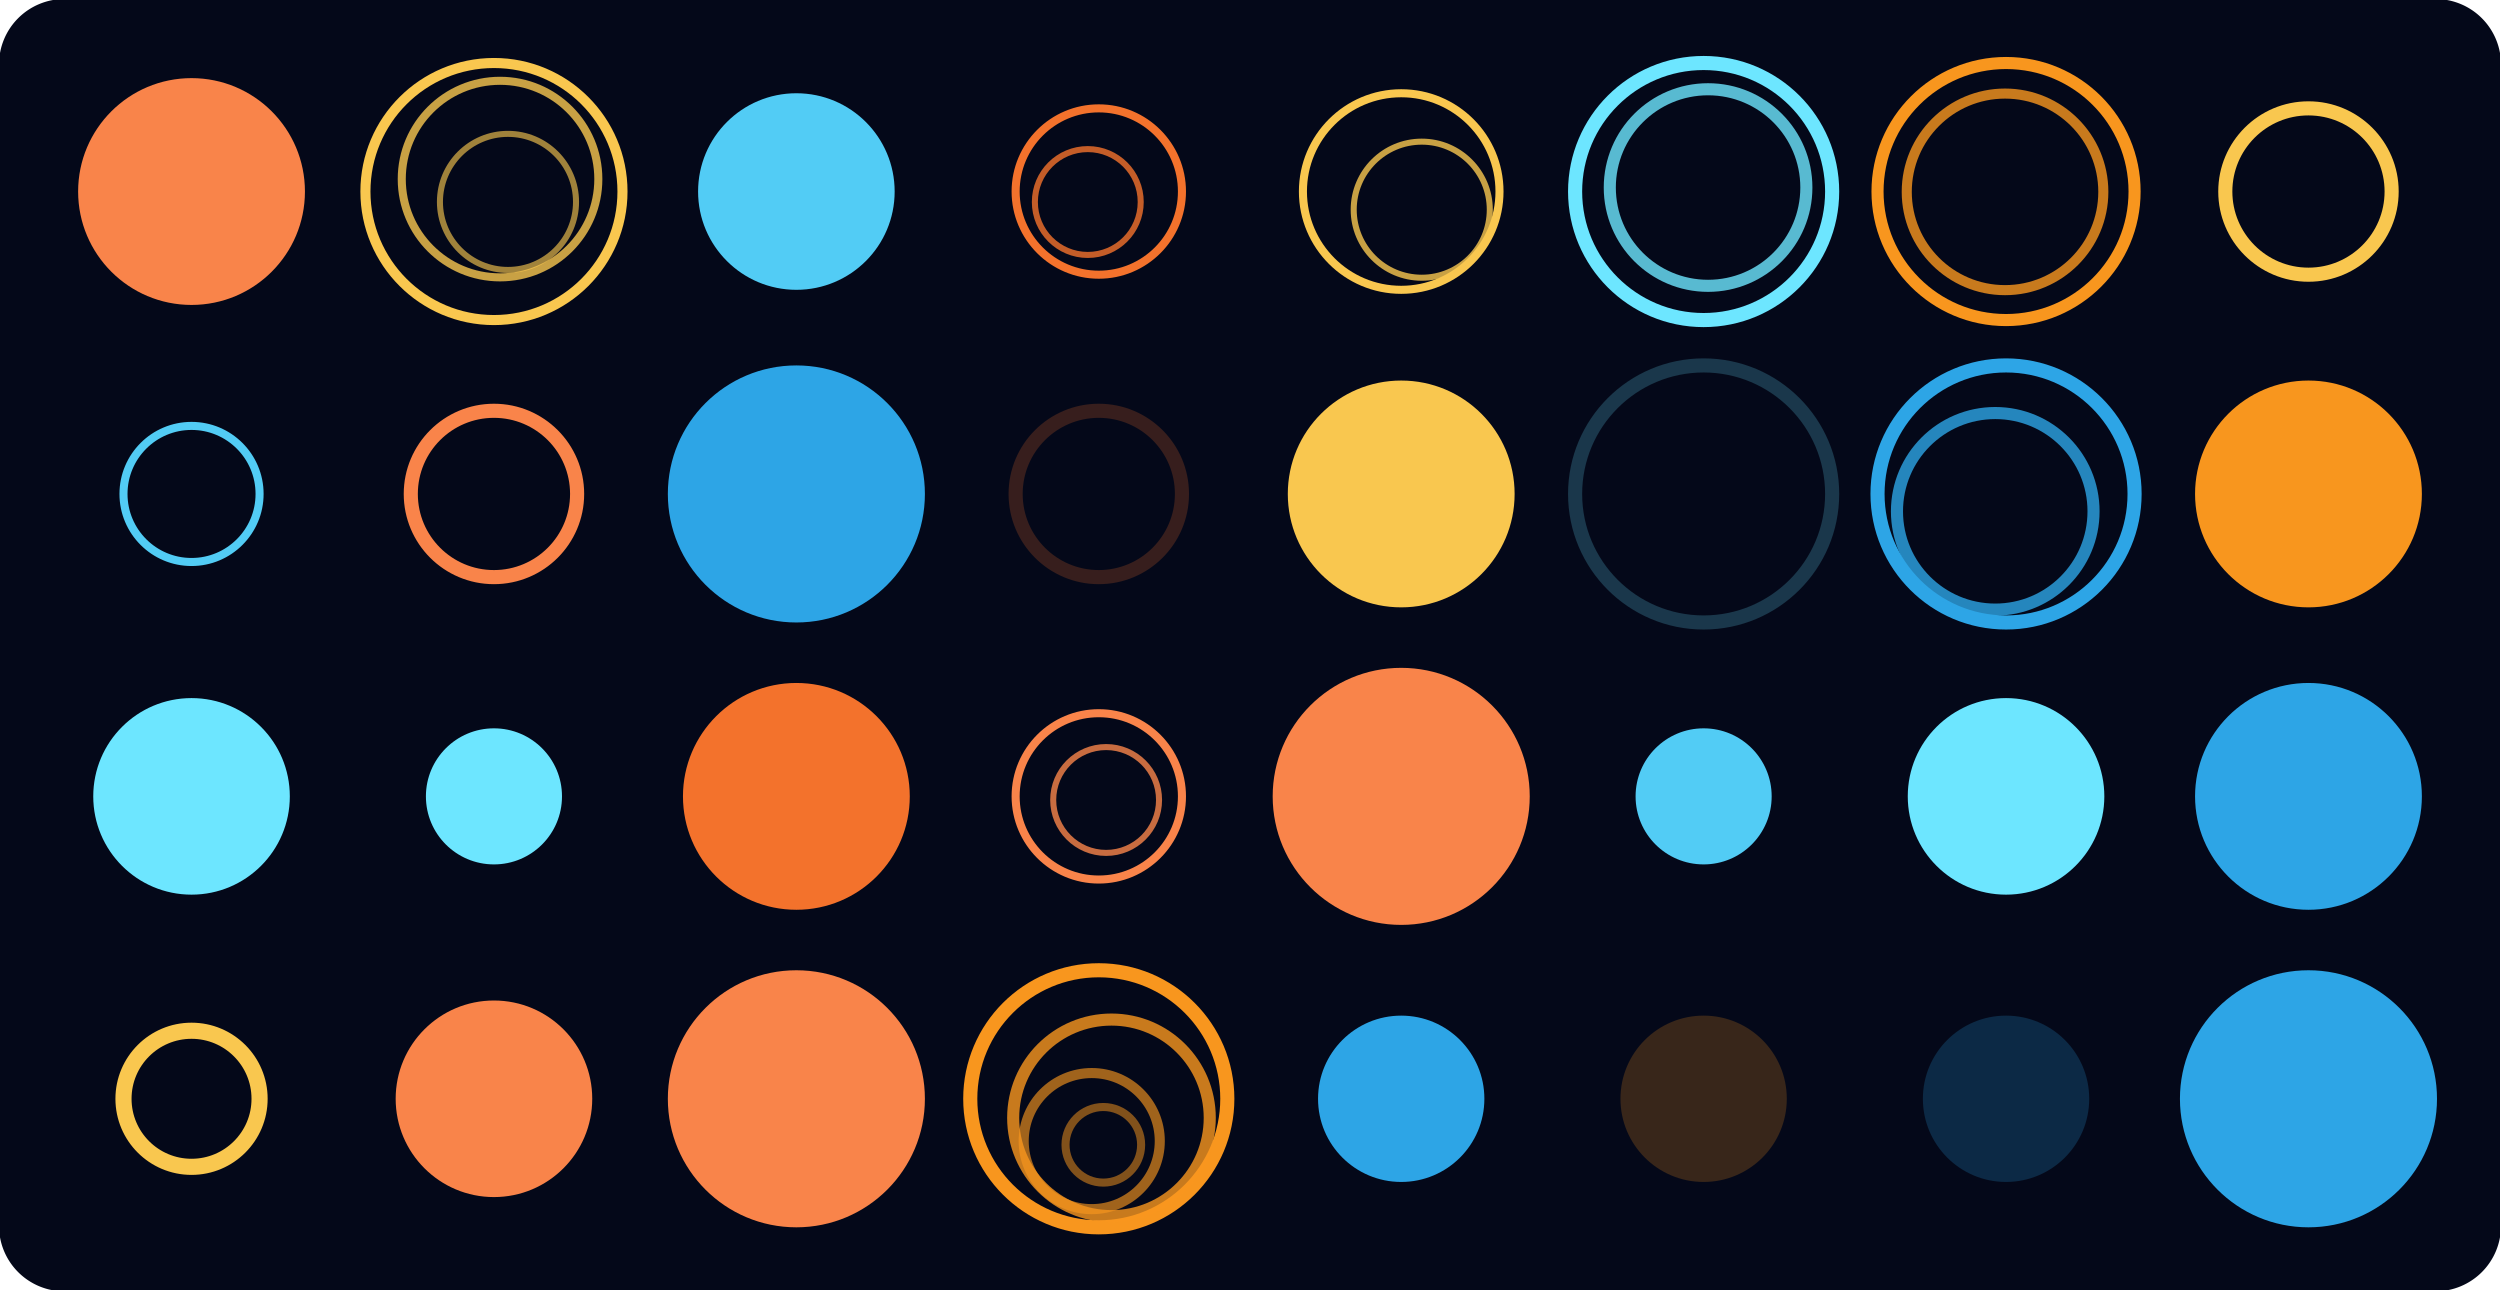 <svg version="1.1" xmlns="http://www.w3.org/2000/svg" xmlns:xlink="http://www.w3.org/1999/xlink" width="1240" height="640" viewBox="0 0 1240 640"><defs/><g><g><path fill="none" stroke="none"/><path fill="rgb(4,8,25)" stroke="rgb(4,8,25)" paint-order="fill stroke markers" d=" M 32 0 L 1208 0 L 1208 0 A 32 32 0 0 1 1240 32 L 1240 608 L 1240 608 A 32 32 0 0 1 1208 640 L 32 640 L 32 640 A 32 32 0 0 1 0 608 L 0 32 L 0 32 A 32 32 0 0 1 32 0 Z" fill-opacity="1" stroke-opacity="1" stroke-linecap="round" stroke-miterlimit="10" stroke-dasharray=""/></g><g><g><path fill="rgb(249,132,74)" stroke="rgb(249,132,74)" paint-order="fill stroke markers" d=" M 38.75 95 C 38.75 63.934 63.934 38.75 95 38.75 C 126.066 38.75 151.25 63.934 151.25 95 C 151.25 126.066 126.066 151.25 95 151.25 C 63.934 151.25 38.75 126.066 38.75 95 Z" fill-opacity="1" stroke-opacity="0" stroke-linecap="round" stroke-miterlimit="10" stroke-width="0" stroke-dasharray=""/></g><g><path fill="rgb(82,204,245)" stroke="rgb(82,204,245)" paint-order="fill stroke markers" d=" M 61.25 245 C 61.25 226.36 76.36 211.25 95 211.25 C 113.64 211.25 128.75 226.36 128.75 245 C 128.75 263.64 113.64 278.75 95 278.75 C 76.36 278.75 61.25 263.64 61.25 245 Z" fill-opacity="0" stroke-opacity="1" stroke-linecap="round" stroke-miterlimit="10" stroke-width="4" stroke-dasharray=""/></g><g><path fill="rgb(109,230,255)" stroke="rgb(109,230,255)" paint-order="fill stroke markers" d=" M 46.25 395 C 46.25 368.076 68.076 346.25 95 346.25 C 121.924 346.25 143.75 368.076 143.75 395 C 143.75 421.924 121.924 443.75 95 443.75 C 68.076 443.75 46.25 421.924 46.25 395 Z" fill-opacity="1" stroke-opacity="0" stroke-linecap="round" stroke-miterlimit="10" stroke-width="0" stroke-dasharray=""/></g><g><path fill="rgb(249,199,79)" stroke="rgb(249,199,79)" paint-order="fill stroke markers" d=" M 61.25 545 C 61.25 526.36 76.36 511.25 95 511.25 C 113.64 511.25 128.75 526.36 128.75 545 C 128.75 563.64 113.64 578.75 95 578.75 C 76.36 578.75 61.25 563.64 61.25 545 Z" fill-opacity="0" stroke-opacity="1" stroke-linecap="round" stroke-miterlimit="10" stroke-width="8" stroke-dasharray=""/></g><g><path fill="rgb(249,199,79)" stroke="rgb(249,199,79)" paint-order="fill stroke markers" d=" M 181.25 95 C 181.25 59.792 209.792 31.25 245 31.25 C 280.208 31.25 308.75 59.792 308.75 95 C 308.75 130.208 280.208 158.75 245 158.75 C 209.792 158.75 181.25 130.208 181.25 95 Z" fill-opacity="0" stroke-opacity="1" stroke-linecap="round" stroke-miterlimit="10" stroke-width="5" stroke-dasharray=""/></g><g><path fill="rgb(249,199,79)" stroke="rgb(249,199,79)" paint-order="fill stroke markers" d=" M 199.272 88.824 C 199.272 61.9 221.098 40.074 248.022 40.074 C 274.945 40.074 296.772 61.9 296.772 88.824 C 296.772 115.748 274.945 137.574 248.022 137.574 C 221.098 137.574 199.272 115.748 199.272 88.824 Z" fill-opacity="0" stroke-opacity="0.8" stroke-linecap="round" stroke-miterlimit="10" stroke-width="4" stroke-dasharray=""/></g><g><path fill="rgb(249,199,79)" stroke="rgb(249,199,79)" paint-order="fill stroke markers" d=" M 218.208 100.142 C 218.208 81.503 233.319 66.392 251.958 66.392 C 270.598 66.392 285.708 81.503 285.708 100.142 C 285.708 118.782 270.598 133.892 251.958 133.892 C 233.319 133.892 218.208 118.782 218.208 100.142 Z" fill-opacity="0" stroke-opacity="0.64" stroke-linecap="round" stroke-miterlimit="10" stroke-width="3" stroke-dasharray=""/></g><g><path fill="rgb(249,132,74)" stroke="rgb(249,132,74)" paint-order="fill stroke markers" d=" M 203.75 245 C 203.75 222.218 222.218 203.75 245 203.75 C 267.782 203.75 286.25 222.218 286.25 245 C 286.25 267.782 267.782 286.25 245 286.25 C 222.218 286.25 203.75 267.782 203.75 245 Z" fill-opacity="0" stroke-opacity="1" stroke-linecap="round" stroke-miterlimit="10" stroke-width="7" stroke-dasharray=""/></g><g><path fill="rgb(109,230,255)" stroke="rgb(109,230,255)" paint-order="fill stroke markers" d=" M 211.25 395 C 211.25 376.36 226.36 361.25 245 361.25 C 263.64 361.25 278.75 376.36 278.75 395 C 278.75 413.64 263.64 428.75 245 428.75 C 226.36 428.75 211.25 413.64 211.25 395 Z" fill-opacity="1" stroke-opacity="0" stroke-linecap="round" stroke-miterlimit="10" stroke-width="0" stroke-dasharray=""/></g><g><path fill="rgb(109,230,255)" stroke="rgb(109,230,255)" paint-order="fill stroke markers" d=" M 227.154 391.054 C 227.154 380.699 235.549 372.304 245.904 372.304 C 256.259 372.304 264.654 380.699 264.654 391.054 C 264.654 401.409 256.259 409.804 245.904 409.804 C 235.549 409.804 227.154 401.409 227.154 391.054 Z" fill-opacity="0" stroke-opacity="0.8" stroke-linecap="round" stroke-miterlimit="10" stroke-width="-1" stroke-dasharray=""/></g><g><path fill="rgb(249,132,74)" stroke="rgb(249,132,74)" paint-order="fill stroke markers" d=" M 196.25 545 C 196.25 518.076 218.076 496.25 245 496.25 C 271.924 496.25 293.75 518.076 293.75 545 C 293.75 571.924 271.924 593.75 245 593.75 C 218.076 593.75 196.25 571.924 196.25 545 Z" fill-opacity="1" stroke-opacity="0" stroke-linecap="round" stroke-miterlimit="10" stroke-width="0" stroke-dasharray=""/></g><g><path fill="rgb(249,132,74)" stroke="rgb(249,132,74)" paint-order="fill stroke markers" d=" M 213.624 544.557 C 213.624 525.918 228.735 510.807 247.374 510.807 C 266.014 510.807 281.124 525.918 281.124 544.557 C 281.124 563.197 266.014 578.307 247.374 578.307 C 228.735 578.307 213.624 563.197 213.624 544.557 Z" fill-opacity="0" stroke-opacity="0.8" stroke-linecap="round" stroke-miterlimit="10" stroke-width="-1" stroke-dasharray=""/></g><g><path fill="rgb(249,132,74)" stroke="rgb(249,132,74)" paint-order="fill stroke markers" d=" M 228.168 551.5 C 228.168 541.145 236.563 532.75 246.918 532.75 C 257.273 532.75 265.668 541.145 265.668 551.5 C 265.668 561.855 257.273 570.25 246.918 570.25 C 236.563 570.25 228.168 561.855 228.168 551.5 Z" fill-opacity="0" stroke-opacity="0.64" stroke-linecap="round" stroke-miterlimit="10" stroke-width="-2" stroke-dasharray=""/></g><g><path fill="rgb(82,204,245)" stroke="rgb(82,204,245)" paint-order="fill stroke markers" d=" M 346.25 95 C 346.25 68.076 368.076 46.25 395 46.25 C 421.924 46.25 443.75 68.076 443.75 95 C 443.75 121.924 421.924 143.75 395 143.75 C 368.076 143.75 346.25 121.924 346.25 95 Z" fill-opacity="1" stroke-opacity="0" stroke-linecap="round" stroke-miterlimit="10" stroke-width="0" stroke-dasharray=""/></g><g><path fill="rgb(45,165,230)" stroke="rgb(45,165,230)" paint-order="fill stroke markers" d=" M 331.25 245 C 331.25 209.792 359.792 181.25 395 181.25 C 430.208 181.25 458.75 209.792 458.75 245 C 458.75 280.208 430.208 308.75 395 308.75 C 359.792 308.75 331.25 280.208 331.25 245 Z" fill-opacity="1" stroke-opacity="0" stroke-linecap="round" stroke-miterlimit="10" stroke-width="0" stroke-dasharray=""/></g><g><path fill="rgb(45,165,230)" stroke="rgb(45,165,230)" paint-order="fill stroke markers" d=" M 342.375 251.137 C 342.375 224.213 364.201 202.387 391.125 202.387 C 418.049 202.387 439.875 224.213 439.875 251.137 C 439.875 278.061 418.049 299.887 391.125 299.887 C 364.201 299.887 342.375 278.061 342.375 251.137 Z" fill-opacity="0" stroke-opacity="0.8" stroke-linecap="round" stroke-miterlimit="10" stroke-width="-1" stroke-dasharray=""/></g><g><path fill="rgb(243,114,44)" stroke="rgb(243,114,44)" paint-order="fill stroke markers" d=" M 338.75 395 C 338.75 363.934 363.934 338.75 395 338.75 C 426.066 338.75 451.25 363.934 451.25 395 C 451.25 426.066 426.066 451.25 395 451.25 C 363.934 451.25 338.75 426.066 338.75 395 Z" fill-opacity="1" stroke-opacity="0" stroke-linecap="round" stroke-miterlimit="10" stroke-width="0" stroke-dasharray=""/></g><g><path fill="rgb(249,132,74)" stroke="rgb(249,132,74)" paint-order="fill stroke markers" d=" M 331.25 545 C 331.25 509.792 359.792 481.25 395 481.25 C 430.208 481.25 458.75 509.792 458.75 545 C 458.75 580.208 430.208 608.75 395 608.75 C 359.792 608.75 331.25 580.208 331.25 545 Z" fill-opacity="1" stroke-opacity="0" stroke-linecap="round" stroke-miterlimit="10" stroke-width="0" stroke-dasharray=""/></g><g><path fill="rgb(243,114,44)" stroke="rgb(243,114,44)" paint-order="fill stroke markers" d=" M 503.75 95 C 503.75 72.218 522.218 53.75 545 53.75 C 567.782 53.75 586.25 72.218 586.25 95 C 586.25 117.782 567.782 136.25 545 136.25 C 522.218 136.25 503.75 117.782 503.75 95 Z" fill-opacity="0" stroke-opacity="1" stroke-linecap="round" stroke-miterlimit="10" stroke-width="4" stroke-dasharray=""/></g><g><path fill="rgb(243,114,44)" stroke="rgb(243,114,44)" paint-order="fill stroke markers" d=" M 513.295 100.202 C 513.295 85.704 525.047 73.952 539.545 73.952 C 554.042 73.952 565.795 85.704 565.795 100.202 C 565.795 114.699 554.042 126.452 539.545 126.452 C 525.047 126.452 513.295 114.699 513.295 100.202 Z" fill-opacity="0" stroke-opacity="0.8" stroke-linecap="round" stroke-miterlimit="10" stroke-width="3" stroke-dasharray=""/></g><g><path fill="rgb(243,114,44)" stroke="rgb(243,114,44)" paint-order="fill stroke markers" d=" M 503.75 245 C 503.75 222.218 522.218 203.75 545 203.75 C 567.782 203.75 586.25 222.218 586.25 245 C 586.25 267.782 567.782 286.25 545 286.25 C 522.218 286.25 503.75 267.782 503.75 245 Z" fill-opacity="0" stroke-opacity="0.216" stroke-linecap="round" stroke-miterlimit="10" stroke-width="7" stroke-dasharray=""/></g><g><path fill="rgb(249,132,74)" stroke="rgb(249,132,74)" paint-order="fill stroke markers" d=" M 503.75 395 C 503.75 372.218 522.218 353.75 545 353.75 C 567.782 353.75 586.25 372.218 586.25 395 C 586.25 417.782 567.782 436.25 545 436.25 C 522.218 436.25 503.75 417.782 503.75 395 Z" fill-opacity="0" stroke-opacity="1" stroke-linecap="round" stroke-miterlimit="10" stroke-width="4" stroke-dasharray=""/></g><g><path fill="rgb(249,132,74)" stroke="rgb(249,132,74)" paint-order="fill stroke markers" d=" M 522.387 396.793 C 522.387 382.295 534.139 370.543 548.637 370.543 C 563.134 370.543 574.887 382.295 574.887 396.793 C 574.887 411.29 563.134 423.043 548.637 423.043 C 534.139 423.043 522.387 411.29 522.387 396.793 Z" fill-opacity="0" stroke-opacity="0.8" stroke-linecap="round" stroke-miterlimit="10" stroke-width="3" stroke-dasharray=""/></g><g><path fill="rgb(248,150,30)" stroke="rgb(248,150,30)" paint-order="fill stroke markers" d=" M 481.25 545 C 481.25 509.792 509.792 481.25 545 481.25 C 580.208 481.25 608.75 509.792 608.75 545 C 608.75 580.208 580.208 608.75 545 608.75 C 509.792 608.75 481.25 580.208 481.25 545 Z" fill-opacity="0" stroke-opacity="1" stroke-linecap="round" stroke-miterlimit="10" stroke-width="7" stroke-dasharray=""/></g><g><path fill="rgb(248,150,30)" stroke="rgb(248,150,30)" paint-order="fill stroke markers" d=" M 502.538 554.457 C 502.538 527.534 524.364 505.707 551.288 505.707 C 578.212 505.707 600.038 527.534 600.038 554.457 C 600.038 581.381 578.212 603.207 551.288 603.207 C 524.364 603.207 502.538 581.381 502.538 554.457 Z" fill-opacity="0" stroke-opacity="0.8" stroke-linecap="round" stroke-miterlimit="10" stroke-width="6" stroke-dasharray=""/></g><g><path fill="rgb(248,150,30)" stroke="rgb(248,150,30)" paint-order="fill stroke markers" d=" M 507.751 565.981 C 507.751 547.342 522.861 532.231 541.501 532.231 C 560.14 532.231 575.251 547.342 575.251 565.981 C 575.251 584.621 560.14 599.731 541.501 599.731 C 522.861 599.731 507.751 584.621 507.751 565.981 Z" fill-opacity="0" stroke-opacity="0.64" stroke-linecap="round" stroke-miterlimit="10" stroke-width="5" stroke-dasharray=""/></g><g><path fill="rgb(248,150,30)" stroke="rgb(248,150,30)" paint-order="fill stroke markers" d=" M 528.496 567.822 C 528.496 557.467 536.891 549.072 547.246 549.072 C 557.602 549.072 565.996 557.467 565.996 567.822 C 565.996 578.177 557.602 586.572 547.246 586.572 C 536.891 586.572 528.496 578.177 528.496 567.822 Z" fill-opacity="0" stroke-opacity="0.512" stroke-linecap="round" stroke-miterlimit="10" stroke-width="4" stroke-dasharray=""/></g><g><path fill="rgb(249,199,79)" stroke="rgb(249,199,79)" paint-order="fill stroke markers" d=" M 646.25 95 C 646.25 68.076 668.076 46.25 695 46.25 C 721.924 46.25 743.75 68.076 743.75 95 C 743.75 121.924 721.924 143.75 695 143.75 C 668.076 143.75 646.25 121.924 646.25 95 Z" fill-opacity="0" stroke-opacity="1" stroke-linecap="round" stroke-miterlimit="10" stroke-width="4" stroke-dasharray=""/></g><g><path fill="rgb(249,199,79)" stroke="rgb(249,199,79)" paint-order="fill stroke markers" d=" M 671.437 104.005 C 671.437 85.365 686.547 70.255 705.187 70.255 C 723.826 70.255 738.937 85.365 738.937 104.005 C 738.937 122.644 723.826 137.755 705.187 137.755 C 686.547 137.755 671.437 122.644 671.437 104.005 Z" fill-opacity="0" stroke-opacity="0.8" stroke-linecap="round" stroke-miterlimit="10" stroke-width="3" stroke-dasharray=""/></g><g><path fill="rgb(249,199,79)" stroke="rgb(249,199,79)" paint-order="fill stroke markers" d=" M 638.75 245 C 638.75 213.934 663.934 188.75 695 188.75 C 726.066 188.75 751.25 213.934 751.25 245 C 751.25 276.066 726.066 301.25 695 301.25 C 663.934 301.25 638.75 276.066 638.75 245 Z" fill-opacity="1" stroke-opacity="0" stroke-linecap="round" stroke-miterlimit="10" stroke-width="0" stroke-dasharray=""/></g><g><path fill="rgb(249,132,74)" stroke="rgb(249,132,74)" paint-order="fill stroke markers" d=" M 631.25 395 C 631.25 359.792 659.792 331.25 695 331.25 C 730.208 331.25 758.75 359.792 758.75 395 C 758.75 430.208 730.208 458.75 695 458.75 C 659.792 458.75 631.25 430.208 631.25 395 Z" fill-opacity="1" stroke-opacity="0" stroke-linecap="round" stroke-miterlimit="10" stroke-width="0" stroke-dasharray=""/></g><g><path fill="rgb(249,132,74)" stroke="rgb(249,132,74)" paint-order="fill stroke markers" d=" M 639.727 391.681 C 639.727 364.757 661.553 342.931 688.477 342.931 C 715.401 342.931 737.227 364.757 737.227 391.681 C 737.227 418.605 715.401 440.431 688.477 440.431 C 661.553 440.431 639.727 418.605 639.727 391.681 Z" fill-opacity="0" stroke-opacity="0.8" stroke-linecap="round" stroke-miterlimit="10" stroke-width="-1" stroke-dasharray=""/></g><g><path fill="rgb(45,165,230)" stroke="rgb(45,165,230)" paint-order="fill stroke markers" d=" M 653.75 545 C 653.75 522.218 672.218 503.75 695 503.75 C 717.782 503.75 736.25 522.218 736.25 545 C 736.25 567.782 717.782 586.25 695 586.25 C 672.218 586.25 653.75 567.782 653.75 545 Z" fill-opacity="1" stroke-opacity="0" stroke-linecap="round" stroke-miterlimit="10" stroke-width="0" stroke-dasharray=""/></g><g><path fill="rgb(45,165,230)" stroke="rgb(45,165,230)" paint-order="fill stroke markers" d=" M 662.125 548.311 C 662.125 533.813 673.877 522.061 688.375 522.061 C 702.872 522.061 714.625 533.813 714.625 548.311 C 714.625 562.808 702.872 574.561 688.375 574.561 C 673.877 574.561 662.125 562.808 662.125 548.311 Z" fill-opacity="0" stroke-opacity="0.8" stroke-linecap="round" stroke-miterlimit="10" stroke-width="-1" stroke-dasharray=""/></g><g><path fill="rgb(109,230,255)" stroke="rgb(109,230,255)" paint-order="fill stroke markers" d=" M 781.25 95 C 781.25 59.792 809.792 31.25 845 31.25 C 880.208 31.25 908.75 59.792 908.75 95 C 908.75 130.208 880.208 158.75 845 158.75 C 809.792 158.75 781.25 130.208 781.25 95 Z" fill-opacity="0" stroke-opacity="1" stroke-linecap="round" stroke-miterlimit="10" stroke-width="7" stroke-dasharray=""/></g><g><path fill="rgb(109,230,255)" stroke="rgb(109,230,255)" paint-order="fill stroke markers" d=" M 798.456 93.019 C 798.456 66.095 820.282 44.269 847.206 44.269 C 874.13 44.269 895.956 66.095 895.956 93.019 C 895.956 119.943 874.13 141.769 847.206 141.769 C 820.282 141.769 798.456 119.943 798.456 93.019 Z" fill-opacity="0" stroke-opacity="0.8" stroke-linecap="round" stroke-miterlimit="10" stroke-width="6" stroke-dasharray=""/></g><g><path fill="rgb(109,230,255)" stroke="rgb(109,230,255)" paint-order="fill stroke markers" d=" M 781.25 245 C 781.25 209.792 809.792 181.25 845 181.25 C 880.208 181.25 908.75 209.792 908.75 245 C 908.75 280.208 880.208 308.75 845 308.75 C 809.792 308.75 781.25 280.208 781.25 245 Z" fill-opacity="0" stroke-opacity="0.216" stroke-linecap="round" stroke-miterlimit="10" stroke-width="7" stroke-dasharray=""/></g><g><path fill="rgb(82,204,245)" stroke="rgb(82,204,245)" paint-order="fill stroke markers" d=" M 811.25 395 C 811.25 376.36 826.36 361.25 845 361.25 C 863.64 361.25 878.75 376.36 878.75 395 C 878.75 413.64 863.64 428.75 845 428.75 C 826.36 428.75 811.25 413.64 811.25 395 Z" fill-opacity="1" stroke-opacity="0" stroke-linecap="round" stroke-miterlimit="10" stroke-width="0" stroke-dasharray=""/></g><g><path fill="rgb(248,150,30)" stroke="rgb(248,150,30)" paint-order="fill stroke markers" d=" M 803.75 545 C 803.75 522.218 822.218 503.75 845 503.75 C 867.782 503.75 886.25 522.218 886.25 545 C 886.25 567.782 867.782 586.25 845 586.25 C 822.218 586.25 803.75 567.782 803.75 545 Z" fill-opacity="0.216" stroke-opacity="0" stroke-linecap="round" stroke-miterlimit="10" stroke-width="0" stroke-dasharray=""/></g><g><path fill="rgb(248,150,30)" stroke="rgb(248,150,30)" paint-order="fill stroke markers" d=" M 809.782 547.21 C 809.782 532.713 821.535 520.96 836.032 520.96 C 850.53 520.96 862.282 532.713 862.282 547.21 C 862.282 561.708 850.53 573.46 836.032 573.46 C 821.535 573.46 809.782 561.708 809.782 547.21 Z" fill-opacity="0" stroke-opacity="0.173" stroke-linecap="round" stroke-miterlimit="10" stroke-width="-1" stroke-dasharray=""/></g><g><path fill="rgb(248,150,30)" stroke="rgb(248,150,30)" paint-order="fill stroke markers" d=" M 931.25 95 C 931.25 59.792 959.792 31.25 995 31.25 C 1030.208 31.25 1058.75 59.792 1058.75 95 C 1058.75 130.208 1030.208 158.75 995 158.75 C 959.792 158.75 931.25 130.208 931.25 95 Z" fill-opacity="0" stroke-opacity="1" stroke-linecap="round" stroke-miterlimit="10" stroke-width="6" stroke-dasharray=""/></g><g><path fill="rgb(248,150,30)" stroke="rgb(248,150,30)" paint-order="fill stroke markers" d=" M 945.748 95.162 C 945.748 68.238 967.574 46.412 994.498 46.412 C 1021.421 46.412 1043.248 68.238 1043.248 95.162 C 1043.248 122.086 1021.421 143.912 994.498 143.912 C 967.574 143.912 945.748 122.086 945.748 95.162 Z" fill-opacity="0" stroke-opacity="0.8" stroke-linecap="round" stroke-miterlimit="10" stroke-width="5" stroke-dasharray=""/></g><g><path fill="rgb(45,165,230)" stroke="rgb(45,165,230)" paint-order="fill stroke markers" d=" M 931.25 245 C 931.25 209.792 959.792 181.25 995 181.25 C 1030.208 181.25 1058.75 209.792 1058.75 245 C 1058.75 280.208 1030.208 308.75 995 308.75 C 959.792 308.75 931.25 280.208 931.25 245 Z" fill-opacity="0" stroke-opacity="1" stroke-linecap="round" stroke-miterlimit="10" stroke-width="7" stroke-dasharray=""/></g><g><path fill="rgb(45,165,230)" stroke="rgb(45,165,230)" paint-order="fill stroke markers" d=" M 940.895 253.617 C 940.895 226.693 962.721 204.867 989.645 204.867 C 1016.568 204.867 1038.395 226.693 1038.395 253.617 C 1038.395 280.541 1016.568 302.367 989.645 302.367 C 962.721 302.367 940.895 280.541 940.895 253.617 Z" fill-opacity="0" stroke-opacity="0.8" stroke-linecap="round" stroke-miterlimit="10" stroke-width="6" stroke-dasharray=""/></g><g><path fill="rgb(109,230,255)" stroke="rgb(109,230,255)" paint-order="fill stroke markers" d=" M 946.25 395 C 946.25 368.076 968.076 346.25 995 346.25 C 1021.924 346.25 1043.75 368.076 1043.75 395 C 1043.75 421.924 1021.924 443.75 995 443.75 C 968.076 443.75 946.25 421.924 946.25 395 Z" fill-opacity="1" stroke-opacity="0" stroke-linecap="round" stroke-miterlimit="10" stroke-width="0" stroke-dasharray=""/></g><g><path fill="rgb(45,165,230)" stroke="rgb(45,165,230)" paint-order="fill stroke markers" d=" M 953.75 545 C 953.75 522.218 972.218 503.75 995 503.75 C 1017.782 503.75 1036.25 522.218 1036.25 545 C 1036.25 567.782 1017.782 586.25 995 586.25 C 972.218 586.25 953.75 567.782 953.75 545 Z" fill-opacity="0.216" stroke-opacity="0" stroke-linecap="round" stroke-miterlimit="10" stroke-width="0" stroke-dasharray=""/></g><g><path fill="rgb(45,165,230)" stroke="rgb(45,165,230)" paint-order="fill stroke markers" d=" M 966.139 552.088 C 966.139 537.59 977.892 525.838 992.389 525.838 C 1006.887 525.838 1018.639 537.59 1018.639 552.088 C 1018.639 566.585 1006.887 578.338 992.389 578.338 C 977.892 578.338 966.139 566.585 966.139 552.088 Z" fill-opacity="0" stroke-opacity="0.173" stroke-linecap="round" stroke-miterlimit="10" stroke-width="-1" stroke-dasharray=""/></g><g><path fill="rgb(249,199,79)" stroke="rgb(249,199,79)" paint-order="fill stroke markers" d=" M 1103.75 95 C 1103.75 72.218 1122.218 53.75 1145 53.75 C 1167.782 53.75 1186.25 72.218 1186.25 95 C 1186.25 117.782 1167.782 136.25 1145 136.25 C 1122.218 136.25 1103.75 117.782 1103.75 95 Z" fill-opacity="0" stroke-opacity="1" stroke-linecap="round" stroke-miterlimit="10" stroke-width="7" stroke-dasharray=""/></g><g><path fill="rgb(248,150,30)" stroke="rgb(248,150,30)" paint-order="fill stroke markers" d=" M 1088.75 245 C 1088.75 213.934 1113.934 188.75 1145 188.75 C 1176.066 188.75 1201.25 213.934 1201.25 245 C 1201.25 276.066 1176.066 301.25 1145 301.25 C 1113.934 301.25 1088.75 276.066 1088.75 245 Z" fill-opacity="1" stroke-opacity="0" stroke-linecap="round" stroke-miterlimit="10" stroke-width="0" stroke-dasharray=""/></g><g><path fill="rgb(248,150,30)" stroke="rgb(248,150,30)" paint-order="fill stroke markers" d=" M 1100.907 253.672 C 1100.907 230.89 1119.375 212.422 1142.157 212.422 C 1164.938 212.422 1183.407 230.89 1183.407 253.672 C 1183.407 276.453 1164.938 294.922 1142.157 294.922 C 1119.375 294.922 1100.907 276.453 1100.907 253.672 Z" fill-opacity="0" stroke-opacity="0.8" stroke-linecap="round" stroke-miterlimit="10" stroke-width="-1" stroke-dasharray=""/></g><g><path fill="rgb(248,150,30)" stroke="rgb(248,150,30)" paint-order="fill stroke markers" d=" M 1116.57 252.462 C 1116.57 237.964 1128.322 226.212 1142.82 226.212 C 1157.317 226.212 1169.07 237.964 1169.07 252.462 C 1169.07 266.959 1157.317 278.712 1142.82 278.712 C 1128.322 278.712 1116.57 266.959 1116.57 252.462 Z" fill-opacity="0" stroke-opacity="0.64" stroke-linecap="round" stroke-miterlimit="10" stroke-width="-2" stroke-dasharray=""/></g><g><path fill="rgb(45,165,230)" stroke="rgb(45,165,230)" paint-order="fill stroke markers" d=" M 1088.75 395 C 1088.75 363.934 1113.934 338.75 1145 338.75 C 1176.066 338.75 1201.25 363.934 1201.25 395 C 1201.25 426.066 1176.066 451.25 1145 451.25 C 1113.934 451.25 1088.75 426.066 1088.75 395 Z" fill-opacity="1" stroke-opacity="0" stroke-linecap="round" stroke-miterlimit="10" stroke-width="0" stroke-dasharray=""/></g><g><path fill="rgb(45,165,230)" stroke="rgb(45,165,230)" paint-order="fill stroke markers" d=" M 1081.25 545 C 1081.25 509.792 1109.792 481.25 1145 481.25 C 1180.208 481.25 1208.75 509.792 1208.75 545 C 1208.75 580.208 1180.208 608.75 1145 608.75 C 1109.792 608.75 1081.25 580.208 1081.25 545 Z" fill-opacity="1" stroke-opacity="0" stroke-linecap="round" stroke-miterlimit="10" stroke-width="0" stroke-dasharray=""/></g></g></g></svg>